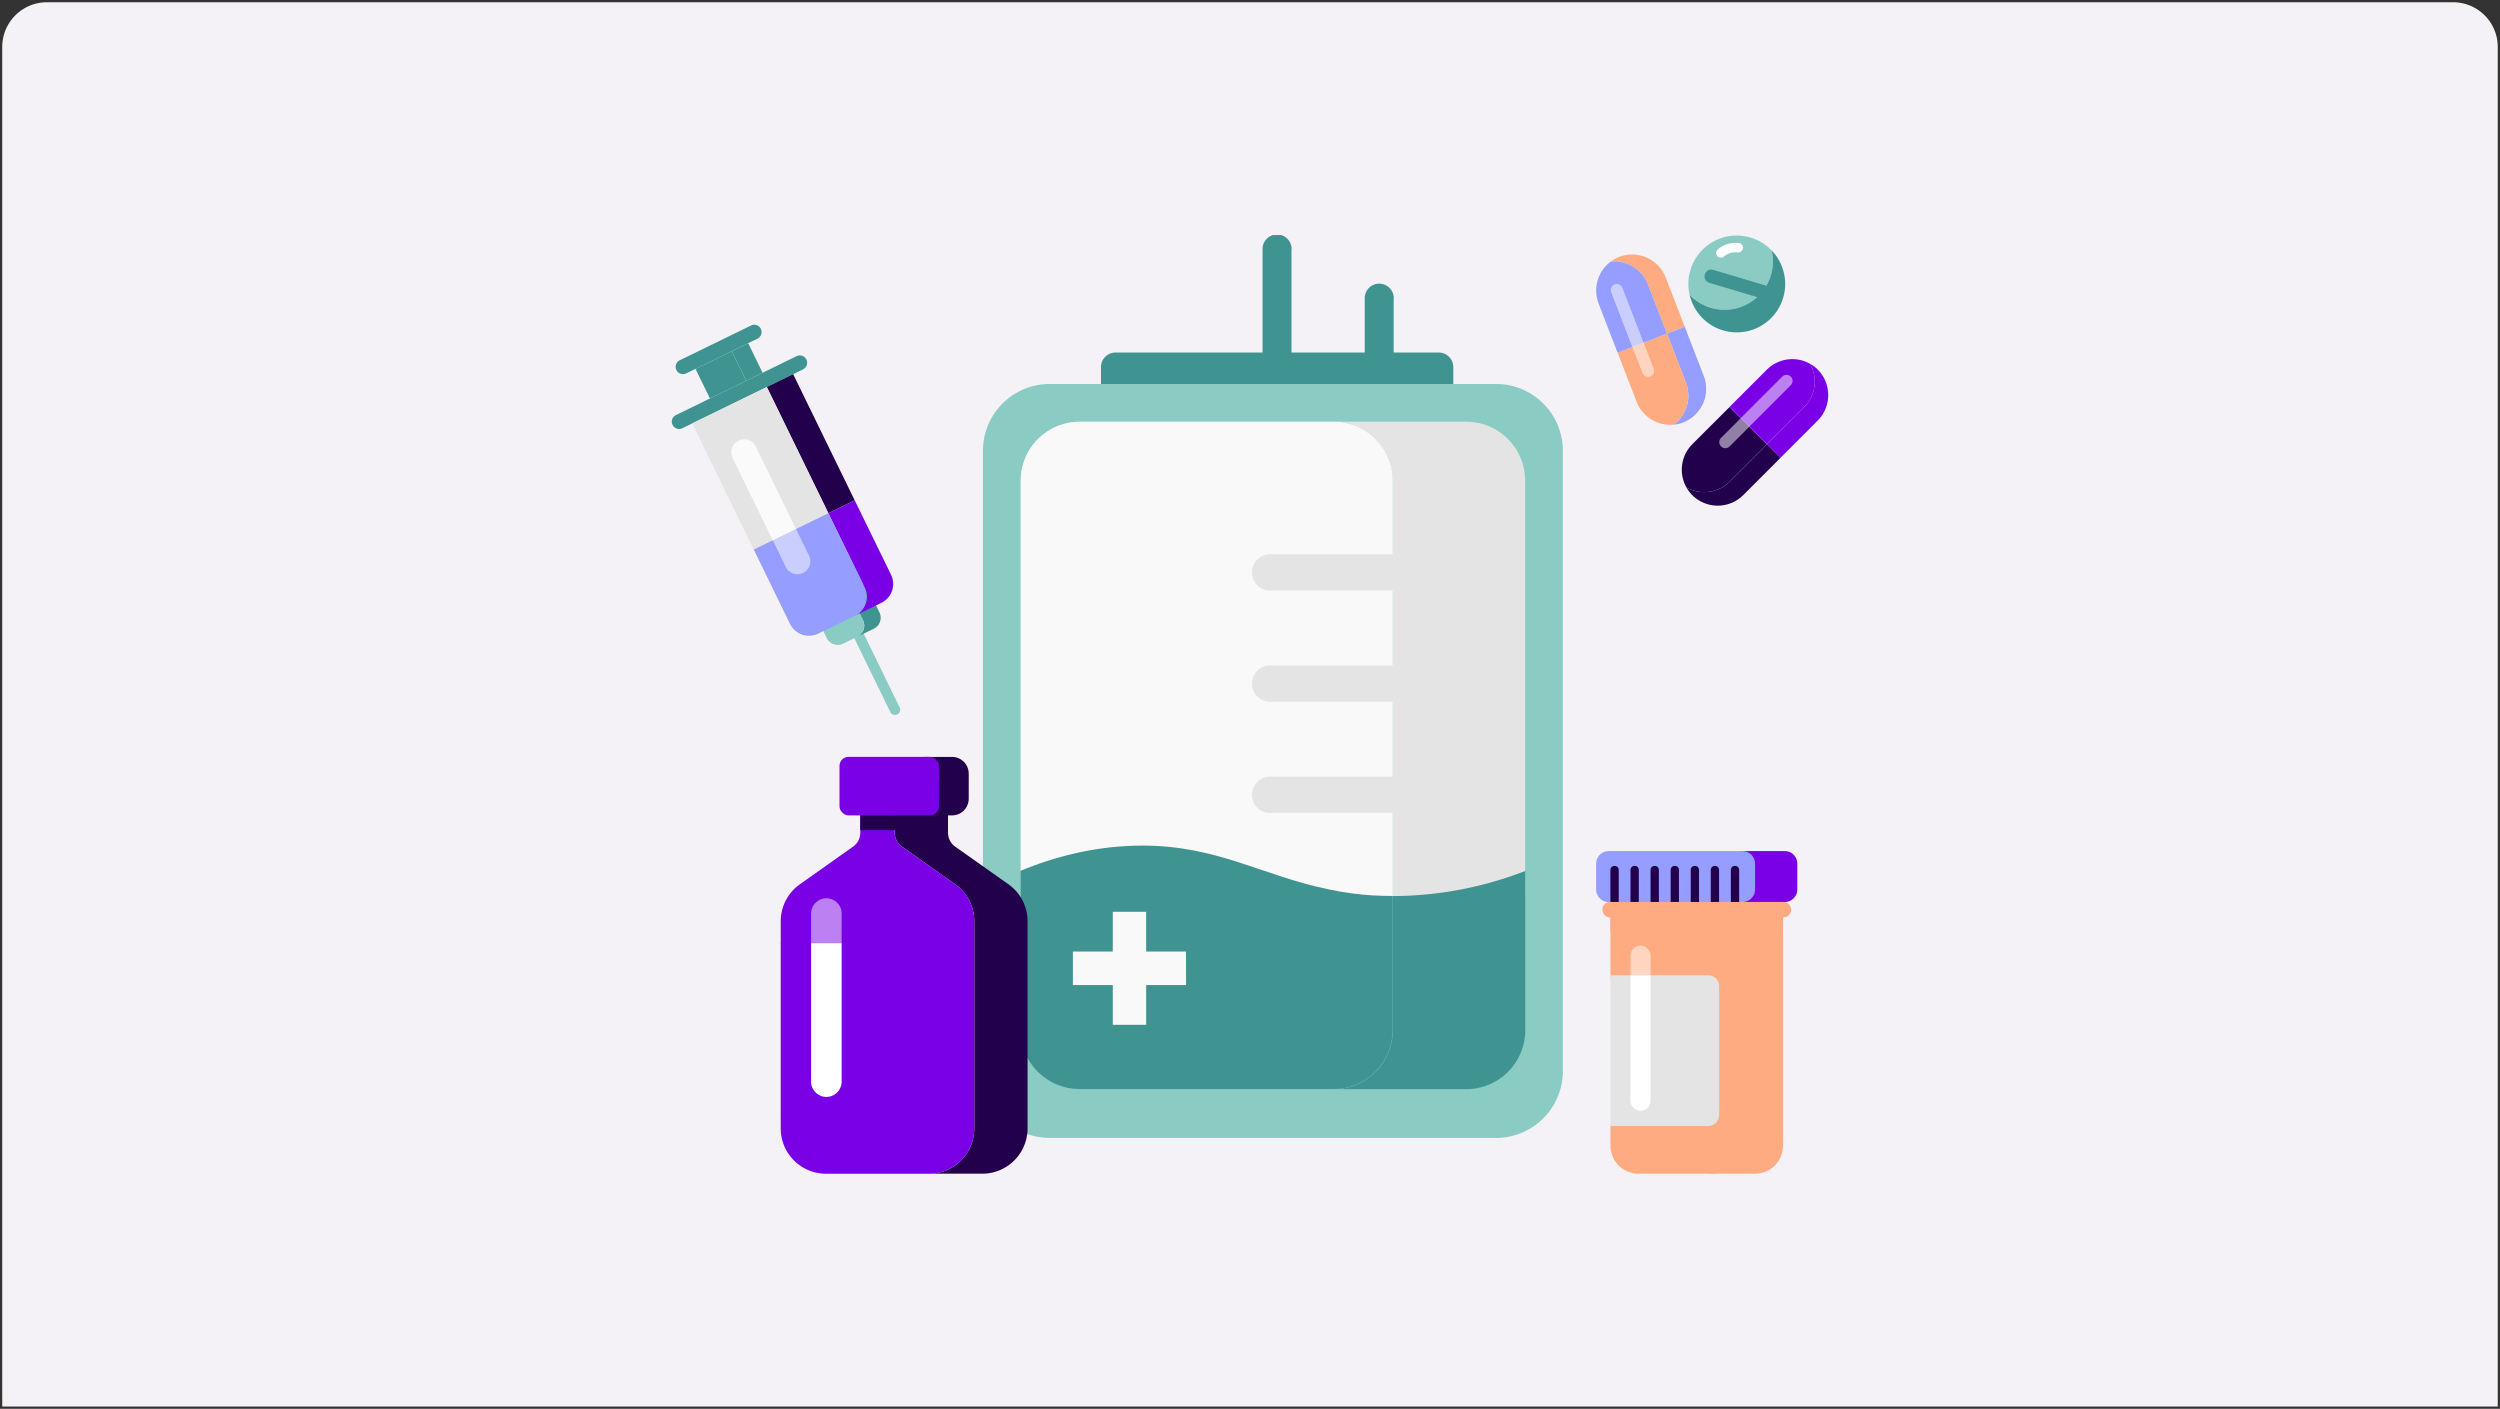 <svg xmlns="http://www.w3.org/2000/svg" xmlns:xlink="http://www.w3.org/1999/xlink" width="559" height="315.003" viewBox="0 0 559 315.003">
  <rect x="0" y="0" width="559" height="315.003" fill="#333333" stroke="none"/>
  <defs>
    <clipPath id="clip-path">
      <rect id="Rectangle_2274" data-name="Rectangle 2274" width="258.581" height="209.888" fill="none"/>
    </clipPath>
    <clipPath id="clip-path-2">
      <rect id="Rectangle_2275" data-name="Rectangle 2275" width="9.008" height="7.371" transform="translate(0 3.948) rotate(-25.991)" fill="none"/>
    </clipPath>
    <linearGradient id="linear-gradient" x1="-0.077" y1="9.84" x2="0.021" y2="9.84" gradientUnits="objectBoundingBox">
      <stop offset="0" stop-color="#8accc3"/>
      <stop offset="1" stop-color="#3f9492"/>
    </linearGradient>
    <clipPath id="clip-path-4">
      <path id="Path_4227" data-name="Path 4227" d="M9.879,41.651,17.99,58.293a4.7,4.7,0,0,0,6.273,2.167l.011-.006,8.238-4.017a4.694,4.694,0,0,0,2.167-6.273l-.006-.009L26.56,33.519Z" transform="translate(-9.879 -33.519)" fill="none"/>
    </clipPath>
    <linearGradient id="linear-gradient-2" x1="-0.373" y1="4.133" x2="-0.321" y2="4.133" gradientUnits="objectBoundingBox">
      <stop offset="0" stop-color="#8accc3"/>
      <stop offset="1" stop-color="#959dff"/>
    </linearGradient>
    <clipPath id="clip-path-6">
      <rect id="Rectangle_2280" data-name="Rectangle 2280" width="8.389" height="10.115" fill="none"/>
    </clipPath>
    <clipPath id="clip-path-7">
      <path id="Path_4240" data-name="Path 4240" d="M67.164,73.613A68.478,68.478,0,0,0,54.14,75.331a75.2,75.2,0,0,0-12.112,3.9v35.605a13.192,13.192,0,0,0,13.184,13.184h56.847a13.192,13.192,0,0,0,13.184-13.184V84.84c-1.423,0-2.766-.026-3.974-.108l0,.026a68.773,68.773,0,0,1-10.39-1.4C96,80.293,86.114,73.58,69.266,73.58q-1.032,0-2.1.033" transform="translate(-42.028 -73.58)" fill="none"/>
    </clipPath>
    <linearGradient id="linear-gradient-3" x1="-0.937" y1="1.348" x2="-0.915" y2="1.348" xlink:href="#linear-gradient"/>
    <clipPath id="clip-path-9">
      <path id="Path_4243" data-name="Path 4243" d="M130.809,81.431v52.557a6.242,6.242,0,0,1-6.241,6.241h11.106a6.242,6.242,0,0,0,6.241-6.241V81.431Z" transform="translate(-124.568 -81.431)" fill="none"/>
    </clipPath>
    <linearGradient id="linear-gradient-4" x1="-12.643" y1="0.976" x2="-12.541" y2="0.976" gradientUnits="objectBoundingBox">
      <stop offset="0" stop-color="#959dff"/>
      <stop offset="1" stop-color="#feab81"/>
    </linearGradient>
    <clipPath id="clip-path-11">
      <rect id="Rectangle_2286" data-name="Rectangle 2286" width="38.591" height="3.466" fill="none"/>
    </clipPath>
    <linearGradient id="linear-gradient-5" x1="-5.439" y1="16.532" x2="-5.39" y2="16.532" xlink:href="#linear-gradient-4"/>
    <clipPath id="clip-path-12">
      <path id="Path_4248" data-name="Path 4248" d="M113.123,76.962v7.124h1.855V76.962a.928.928,0,1,0-1.855,0" transform="translate(-113.123 -76.034)" fill="none"/>
    </clipPath>
    <linearGradient id="linear-gradient-6" x1="-113.123" y1="8.547" x2="-112.123" y2="8.547" gradientUnits="objectBoundingBox">
      <stop offset="0" stop-color="#7a00e6"/>
      <stop offset="1" stop-color="#23004c"/>
    </linearGradient>
    <clipPath id="clip-path-13">
      <path id="Path_4249" data-name="Path 4249" d="M115.543,76.962v7.124H117.4V76.962a.928.928,0,1,0-1.855,0" transform="translate(-115.543 -76.034)" fill="none"/>
    </clipPath>
    <linearGradient id="linear-gradient-7" x1="-115.543" y1="8.547" x2="-114.543" y2="8.547" xlink:href="#linear-gradient-6"/>
    <clipPath id="clip-path-14">
      <path id="Path_4250" data-name="Path 4250" d="M117.962,76.962v7.124h1.855V76.962a.928.928,0,1,0-1.855,0" transform="translate(-117.962 -76.034)" fill="none"/>
    </clipPath>
    <linearGradient id="linear-gradient-8" x1="-117.963" y1="8.547" x2="-116.963" y2="8.547" xlink:href="#linear-gradient-6"/>
    <clipPath id="clip-path-15">
      <path id="Path_4251" data-name="Path 4251" d="M120.384,76.962v7.124h1.855V76.962a.928.928,0,1,0-1.855,0" transform="translate(-120.384 -76.034)" fill="none"/>
    </clipPath>
    <linearGradient id="linear-gradient-9" x1="-120.383" y1="8.547" x2="-119.383" y2="8.547" xlink:href="#linear-gradient-6"/>
    <clipPath id="clip-path-16">
      <path id="Path_4252" data-name="Path 4252" d="M122.8,76.962v7.124h1.855V76.962a.928.928,0,1,0-1.855,0" transform="translate(-122.803 -76.034)" fill="none"/>
    </clipPath>
    <linearGradient id="linear-gradient-10" x1="-122.804" y1="8.547" x2="-121.804" y2="8.547" xlink:href="#linear-gradient-6"/>
    <clipPath id="clip-path-17">
      <path id="Path_4253" data-name="Path 4253" d="M125.218,76.962v7.124h1.855V76.962a.928.928,0,1,0-1.855,0" transform="translate(-125.218 -76.034)" fill="none"/>
    </clipPath>
    <linearGradient id="linear-gradient-11" x1="-125.219" y1="8.547" x2="-124.219" y2="8.547" xlink:href="#linear-gradient-6"/>
    <clipPath id="clip-path-18">
      <path id="Path_4254" data-name="Path 4254" d="M127.638,76.962v7.124h1.855V76.962a.928.928,0,1,0-1.855,0" transform="translate(-127.638 -76.034)" fill="none"/>
    </clipPath>
    <linearGradient id="linear-gradient-12" x1="-127.638" y1="8.547" x2="-126.638" y2="8.547" xlink:href="#linear-gradient-6"/>
    <clipPath id="clip-path-20">
      <rect id="Rectangle_2294" data-name="Rectangle 2294" width="4.508" height="6.542" fill="none"/>
    </clipPath>
    <clipPath id="clip-path-21">
      <path id="Path_4260" data-name="Path 4260" d="M30.183,75.981h0Zm6.653-13.089H30.183a3.743,3.743,0,0,1,3.744,3.74v5.6a3.743,3.743,0,0,1-3.74,3.744h6.649a3.741,3.741,0,0,0,3.744-3.74v-5.6a3.743,3.743,0,0,0-3.737-3.748Z" transform="translate(-30.183 -62.892)" fill="none"/>
    </clipPath>
    <linearGradient id="linear-gradient-13" x1="-5.385" y1="7.12" x2="-5.207" y2="7.12" xlink:href="#linear-gradient-6"/>
    <clipPath id="clip-path-22">
      <rect id="Rectangle_2298" data-name="Rectangle 2298" width="22.238" height="13.076" rx="2" fill="none"/>
    </clipPath>
    <linearGradient id="linear-gradient-14" x1="-1.686" y1="7.128" x2="-1.603" y2="7.128" gradientUnits="objectBoundingBox">
      <stop offset="0" stop-color="#959dff"/>
      <stop offset="1" stop-color="#7a00e6"/>
    </linearGradient>
    <clipPath id="clip-path-24">
      <path id="Path_4261" data-name="Path 4261" d="M46.24,85.332v.009H13.126v39.585H46.24a3.743,3.743,0,0,0,3.744-3.74V89.076a3.742,3.742,0,0,0-3.74-3.744Z" transform="translate(-13.126 -85.332)" fill="none"/>
    </clipPath>
    <linearGradient id="linear-gradient-15" x1="-0.661" y1="1.302" x2="-0.61" y2="1.302" xlink:href="#linear-gradient-14"/>
    <clipPath id="clip-path-26">
      <rect id="Rectangle_2302" data-name="Rectangle 2302" width="6.835" height="10.026" fill="none"/>
    </clipPath>
    <clipPath id="clip-path-27">
      <path id="Path_4265" data-name="Path 4265" d="M115.045,2.876v.007a8.115,8.115,0,0,0-1.887,1.043,8.081,8.081,0,0,1,8.31,5.093l4.251,11,3.983-1.542-4.251-11a8.063,8.063,0,0,0-10.406-4.6" transform="translate(-113.158 -2.34)" fill="none"/>
    </clipPath>
    <linearGradient id="linear-gradient-16" x1="-6.526" y1="6.424" x2="-6.466" y2="6.424" xlink:href="#linear-gradient-4"/>
    <clipPath id="clip-path-29">
      <rect id="Rectangle_2304" data-name="Rectangle 2304" width="8.77" height="21.895" fill="none"/>
    </clipPath>
    <clipPath id="clip-path-30">
      <rect id="Rectangle_2305" data-name="Rectangle 2305" width="4.859" height="7.654" fill="none"/>
    </clipPath>
    <clipPath id="clip-path-31">
      <rect id="Rectangle_2306" data-name="Rectangle 2306" width="7.336" height="14.086" fill="none"/>
    </clipPath>
    <clipPath id="clip-path-32">
      <path id="Path_4273" data-name="Path 4273" d="M124.068,29.053a8.065,8.065,0,0,0-1.3,9.659,8.068,8.068,0,0,0,9.661-1.3l8.338-8.338L132.4,20.724Z" transform="translate(-121.723 -20.724)" fill="none"/>
    </clipPath>
    <linearGradient id="linear-gradient-17" x1="-11.38" y1="8.674" x2="-11.287" y2="8.674" xlink:href="#linear-gradient-6"/>
    <clipPath id="clip-path-33">
      <path id="Path_4274" data-name="Path 4274" d="M135.821,17.3l-8.338,8.338,8.367,8.349,8.33-8.327A8.063,8.063,0,0,0,145.48,16a8.06,8.06,0,0,0-9.659,1.3" transform="translate(-127.483 -14.954)" fill="none"/>
    </clipPath>
    <linearGradient id="linear-gradient-18" x1="-11.959" y1="9.569" x2="-11.865" y2="9.569" xlink:href="#linear-gradient-14"/>
    <clipPath id="clip-path-35">
      <rect id="Rectangle_2310" data-name="Rectangle 2310" width="6.69" height="6.691" fill="none"/>
    </clipPath>
    <clipPath id="clip-path-36">
      <rect id="Rectangle_2311" data-name="Rectangle 2311" width="11.596" height="11.596" fill="none"/>
    </clipPath>
    <clipPath id="clip-path-37">
      <path id="Path_4280" data-name="Path 4280" d="M124.521,5.246a1.533,1.533,0,0,0,1.024,1.885l12.837,3.829,0-.007.861-2.9L126.408,4.221a1.5,1.5,0,0,0-.421-.059,1.534,1.534,0,0,0-1.466,1.084" transform="translate(-124.462 -4.162)" fill="none"/>
    </clipPath>
    <linearGradient id="linear-gradient-19" x1="-7.826" y1="15.611" x2="-7.761" y2="15.611" xlink:href="#linear-gradient"/>
  </defs>
  <g id="Products-A-Z-CTA-image-DT" transform="translate(-53.5 -7744.998)">
    <path id="Union_12" data-name="Union 12" d="M22084,8471V8167a10,10,0,0,1,10-10h538a10,10,0,0,1,10,10v304Z" transform="translate(-22030.002 -411.5)" fill="#f4f2f6" stroke="rgba(0,0,0,0)" stroke-width="1"/>
    <g id="Group_3747" data-name="Group 3747" transform="translate(203.711 7797.556)">
      <g id="Group_2825" data-name="Group 2825" transform="translate(0 0)">
        <g id="Group_2824" data-name="Group 2824" clip-path="url(#clip-path)">
          <path id="Path_4220" data-name="Path 4220" d="M18.762,13.917,2.821,21.693a1.634,1.634,0,0,1-2.187-.748l0-.006a1.635,1.635,0,0,1,.748-2.187l.007,0,15.941-7.774a1.634,1.634,0,0,1,2.187.746l0,.007a1.635,1.635,0,0,1-.75,2.187l-.006,0" transform="translate(0.396 9.243)" fill="#3f9492"/>
          <path id="Path_4221" data-name="Path 4221" d="M29.347,17.629,2.36,30.787a1.635,1.635,0,0,1-2.187-.748l0-.007a1.634,1.634,0,0,1,.746-2.187l.007,0L27.906,14.673a1.635,1.635,0,0,1,2.187.748l0,.007a1.633,1.633,0,0,1-.748,2.187l-.006,0Z" transform="translate(0 12.407)" fill="#3f9492"/>
          <rect id="Rectangle_2273" data-name="Rectangle 2273" width="4.087" height="7.372" transform="translate(13.408 25.967) rotate(-26.004)" fill="#3f9492"/>
        </g>
      </g>
      <g id="Group_2827" data-name="Group 2827" transform="translate(5.301 25.969)">
        <g id="Group_2826" data-name="Group 2826" transform="translate(0 0)" clip-path="url(#clip-path-2)">
          <path id="Path_4222" data-name="Path 4222" d="M.789,17.7,6.482,30.818,19.79,24.809,14.1,11.692Z" transform="translate(-4.626 -15.969)" fill="url(#linear-gradient)"/>
        </g>
      </g>
      <g id="Group_2829" data-name="Group 2829" transform="translate(0 0)">
        <g id="Group_2828" data-name="Group 2828" clip-path="url(#clip-path)">
          <path id="Path_4223" data-name="Path 4223" d="M23.993,47.819l8.243,16.9a1.168,1.168,0,0,1-.531,1.562l-.009,0a1.166,1.166,0,0,1-1.562-.531l0-.009-8.243-16.9Z" transform="translate(18.72 40.9)" fill="#8accc3"/>
          <path id="Path_4224" data-name="Path 4224" d="M21.373,43.827l3.106,6.367a2.732,2.732,0,0,1-1.258,3.653L26.9,52.059a2.734,2.734,0,0,0,1.256-3.648l-3.106-6.367Z" transform="translate(18.281 35.961)" fill="#3f9492"/>
          <path id="Path_4225" data-name="Path 4225" d="M28.219,49.377,25.113,43.01l-8.108,3.944,3.1,6.373a2.733,2.733,0,0,0,3.646,1.256l3.195-1.551a2.733,2.733,0,0,0,1.256-3.648Z" transform="translate(14.545 36.787)" fill="#8accc3"/>
          <rect id="Rectangle_2276" data-name="Rectangle 2276" width="6.548" height="31.391" transform="translate(21.252 33.977) rotate(-26)" fill="#23004c"/>
          <path id="Path_4226" data-name="Path 4226" d="M18.87,34.843l8.113,16.635a4.69,4.69,0,0,1-2.152,6.277l-.011.006,5.9-2.876a4.693,4.693,0,0,0,2.169-6.271L32.88,48.6,24.764,31.973Z" transform="translate(16.14 27.347)" fill="#7a00e6"/>
          <rect id="Rectangle_2277" data-name="Rectangle 2277" width="18.563" height="31.39" transform="translate(4.568 42.111) rotate(-26)" fill="#e4e4e4"/>
        </g>
      </g>
      <g id="Group_2831" data-name="Group 2831" transform="translate(18.329 62.188)">
        <g id="Group_2830" data-name="Group 2830" clip-path="url(#clip-path-4)">
          <rect id="Rectangle_2279" data-name="Rectangle 2279" width="35.866" height="36.798" transform="matrix(0.891, -0.455, 0.455, 0.891, -11.372, 5.808)" fill="url(#linear-gradient-2)"/>
        </g>
      </g>
      <g id="Group_2835" data-name="Group 2835" clip-path="url(#clip-path)">
        <path id="Path_4228" data-name="Path 4228" d="M12.729,26.392A2.891,2.891,0,0,0,7.4,28.637c.043.1.089.193.141.286l8.9,18.269,5.189-2.531Z" transform="translate(6.136 21.06)" fill="#fafafa"/>
        <g id="Group_2834" data-name="Group 2834" transform="translate(22.586 65.717)" opacity="0.5" style="mix-blend-mode: normal;isolation: isolate">
          <g id="Group_2833" data-name="Group 2833">
            <g id="Group_2832" data-name="Group 2832" clip-path="url(#clip-path-6)">
              <path id="Path_4229" data-name="Path 4229" d="M12.174,37.957l2.974,6.1a2.89,2.89,0,0,0,5.187-2.531l-2.972-6.1Z" transform="translate(-12.173 -35.421)" fill="#fff"/>
            </g>
          </g>
        </g>
        <path id="Path_4230" data-name="Path 4230" d="M90.006,9.234a3.249,3.249,0,1,0-6.494-.219c0,.072,0,.147,0,.219V39.175h6.471V9.234Z" transform="translate(71.429 5.026)" fill="#3f9492"/>
        <path id="Path_4231" data-name="Path 4231" d="M77.689,3.358A3.249,3.249,0,1,0,71.2,3.139c0,.072,0,.147,0,.219V33.3h6.471V3.358Z" transform="translate(60.894 0)" fill="#3f9492"/>
        <path id="Path_4232" data-name="Path 4232" d="M54.99,14.156h72.255a3.265,3.265,0,0,1,3.265,3.265V32.694a3.265,3.265,0,0,1-3.265,3.265H54.99a3.265,3.265,0,0,1-3.265-3.265V17.421a3.265,3.265,0,0,1,3.265-3.265" transform="translate(44.241 12.108)" fill="#3f9492"/>
        <path id="Path_4233" data-name="Path 4233" d="M52.433,17.948h99.8A14.935,14.935,0,0,1,167.17,32.883V171.594a14.935,14.935,0,0,1-14.935,14.935h-99.8A14.935,14.935,0,0,1,37.5,171.594V32.883A14.935,14.935,0,0,1,52.433,17.948" transform="translate(32.073 15.351)" fill="#8accc3"/>
        <path id="Path_4234" data-name="Path 4234" d="M109.393,22.493H79.775A13.19,13.19,0,0,1,92.959,35.677v92.94h29.62V35.677a13.191,13.191,0,0,0-13.186-13.184" transform="translate(68.233 19.239)" fill="#e4e4e4"/>
        <path id="Path_4235" data-name="Path 4235" d="M112.076,22.493H55.227A13.19,13.19,0,0,0,42.043,35.677v92.94H125.26V35.677a13.19,13.19,0,0,0-13.184-13.184" transform="translate(35.96 19.239)" fill="#f9f9f9"/>
        <path id="Path_4236" data-name="Path 4236" d="M112.59,73.386H73.972a4.055,4.055,0,0,1,0-8.11H112.59Z" transform="translate(59.802 55.832)" fill="#e4e4e4"/>
        <path id="Path_4237" data-name="Path 4237" d="M112.59,59.984H73.972a4.055,4.055,0,0,1,0-8.11H112.59Z" transform="translate(59.802 44.369)" fill="#e4e4e4"/>
        <path id="Path_4238" data-name="Path 4238" d="M112.59,46.581H73.972a4.055,4.055,0,0,1,0-8.11H112.59Z" transform="translate(59.802 32.905)" fill="#e4e4e4"/>
        <path id="Path_4239" data-name="Path 4239" d="M92.973,82.25v29.991a13.19,13.19,0,0,1-13.184,13.184h29.618a13.191,13.191,0,0,0,13.186-13.184v-35.6A82.453,82.453,0,0,1,92.975,82.25Z" transform="translate(68.245 65.55)" fill="#3f9492"/>
      </g>
      <g id="Group_2838" data-name="Group 2838" transform="translate(77.975 136.514)">
        <g id="Group_2837" data-name="Group 2837" clip-path="url(#clip-path-7)">
          <rect id="Rectangle_2282" data-name="Rectangle 2282" width="83.215" height="54.437" transform="translate(0)" fill="url(#linear-gradient-3)"/>
        </g>
      </g>
      <g id="Group_2840" data-name="Group 2840" transform="translate(0 0)">
        <g id="Group_2839" data-name="Group 2839" clip-path="url(#clip-path)">
          <path id="Path_4241" data-name="Path 4241" d="M73.634,90.446H64.72V81.559H57.263v8.887H48.339v7.492h8.924v8.889h7.466V97.94h8.915Z" transform="translate(41.345 69.759)" fill="#f9f9f9"/>
        </g>
      </g>
      <g id="Group_2842" data-name="Group 2842" transform="translate(231.113 151.08)">
        <g id="Group_2841" data-name="Group 2841" clip-path="url(#clip-path-9)">
          <path id="Path_4242" data-name="Path 4242" d="M142.571,140.892l-.46-60.281-17.784,1.561.46,60.281Z" transform="translate(-124.775 -82.132)" fill="url(#linear-gradient-4)"/>
        </g>
      </g>
      <g id="Group_2844" data-name="Group 2844" transform="translate(0 0)">
        <g id="Group_2843" data-name="Group 2843" clip-path="url(#clip-path)">
          <path id="Path_4244" data-name="Path 4244" d="M139.242,74.239h-11.1a2.822,2.822,0,0,1,2.824,2.82v5.751a2.823,2.823,0,0,1-2.824,2.824h11.1a2.823,2.823,0,0,0,2.824-2.824V77.059a2.814,2.814,0,0,0-2.809-2.82h-.015" transform="translate(109.599 63.498)" fill="#7a00e6"/>
          <path id="Path_4245" data-name="Path 4245" d="M142.268,81.431v52.557a6.243,6.243,0,0,1-6.241,6.241H119.369a6.243,6.243,0,0,1-6.241-6.241v-4.4L114.983,117l-1.855-21.119V81.44h29.151Z" transform="translate(96.76 69.649)" fill="#feab81"/>
          <path id="Path_4246" data-name="Path 4246" d="M111.4,77.058v5.751a2.823,2.823,0,0,0,2.824,2.824h29.9a2.814,2.814,0,0,0,2.815-2.815V77.058a2.813,2.813,0,0,0-2.811-2.815h-29.9a2.821,2.821,0,0,0-2.824,2.815" transform="translate(95.286 63.501)" fill="#959dff"/>
          <path id="Path_4247" data-name="Path 4247" d="M113.885,80.374h38.733a1.733,1.733,0,1,1,0,3.466H113.885a1.733,1.733,0,1,1,0-3.466" transform="translate(95.926 68.745)" fill="#feab81"/>
        </g>
      </g>
      <g id="Group_2846" data-name="Group 2846" transform="translate(209.877 152.594)">
        <g id="Group_2845" data-name="Group 2845" clip-path="url(#clip-path-11)">
          <rect id="Rectangle_2285" data-name="Rectangle 2285" width="38.591" height="3.466" fill="url(#linear-gradient-5)"/>
        </g>
      </g>
      <g id="Group_2848" data-name="Group 2848" transform="translate(209.879 141.067)">
        <g id="Group_2847" data-name="Group 2847" clip-path="url(#clip-path-12)">
          <rect id="Rectangle_2287" data-name="Rectangle 2287" width="1.855" height="8.052" transform="translate(0 0)" fill="url(#linear-gradient-6)"/>
        </g>
      </g>
      <g id="Group_2850" data-name="Group 2850" transform="translate(214.369 141.067)">
        <g id="Group_2849" data-name="Group 2849" clip-path="url(#clip-path-13)">
          <rect id="Rectangle_2288" data-name="Rectangle 2288" width="1.855" height="8.052" transform="translate(0 0)" fill="url(#linear-gradient-7)"/>
        </g>
      </g>
      <g id="Group_2852" data-name="Group 2852" transform="translate(218.857 141.067)">
        <g id="Group_2851" data-name="Group 2851" clip-path="url(#clip-path-14)">
          <rect id="Rectangle_2289" data-name="Rectangle 2289" width="1.855" height="8.052" transform="translate(0 0)" fill="url(#linear-gradient-8)"/>
        </g>
      </g>
      <g id="Group_2854" data-name="Group 2854" transform="translate(223.351 141.067)">
        <g id="Group_2853" data-name="Group 2853" clip-path="url(#clip-path-15)">
          <rect id="Rectangle_2290" data-name="Rectangle 2290" width="1.855" height="8.052" transform="translate(0 0)" fill="url(#linear-gradient-9)"/>
        </g>
      </g>
      <g id="Group_2856" data-name="Group 2856" transform="translate(227.839 141.067)">
        <g id="Group_2855" data-name="Group 2855" clip-path="url(#clip-path-16)">
          <rect id="Rectangle_2291" data-name="Rectangle 2291" width="1.855" height="8.052" transform="translate(0 0)" fill="url(#linear-gradient-10)"/>
        </g>
      </g>
      <g id="Group_2858" data-name="Group 2858" transform="translate(232.319 141.067)">
        <g id="Group_2857" data-name="Group 2857" clip-path="url(#clip-path-17)">
          <rect id="Rectangle_2292" data-name="Rectangle 2292" width="1.855" height="8.052" transform="translate(0 0)" fill="url(#linear-gradient-11)"/>
        </g>
      </g>
      <g id="Group_2860" data-name="Group 2860" transform="translate(236.809 141.067)">
        <g id="Group_2859" data-name="Group 2859" clip-path="url(#clip-path-18)">
          <rect id="Rectangle_2293" data-name="Rectangle 2293" width="1.855" height="8.052" transform="translate(0 0)" fill="url(#linear-gradient-12)"/>
        </g>
      </g>
      <g id="Group_2865" data-name="Group 2865" transform="translate(0 0)">
        <g id="Group_2864" data-name="Group 2864" clip-path="url(#clip-path)">
          <path id="Path_4255" data-name="Path 4255" d="M134.955,89.207H113.127v33.717h21.828a2.47,2.47,0,0,0,2.469-2.469V91.676A2.47,2.47,0,0,0,134.955,89.207Z" transform="translate(96.76 76.3)" fill="#e4e4e4"/>
          <g id="Group_2863" data-name="Group 2863" transform="translate(214.367 158.961)" opacity="0.5" style="mix-blend-mode: normal;isolation: isolate">
            <g id="Group_2862" data-name="Group 2862">
              <g id="Group_2861" data-name="Group 2861" clip-path="url(#clip-path-20)">
                <path id="Path_4256" data-name="Path 4256" d="M120.041,87.865a2.25,2.25,0,0,0-4.5,0v4.356h4.508V87.865Z" transform="translate(-115.542 -85.679)" fill="#fff"/>
              </g>
            </g>
          </g>
          <path id="Path_4257" data-name="Path 4257" d="M117.795,119.494a2.26,2.26,0,0,0,2.251-2.251V89.213h-4.508v28.03a2.26,2.26,0,0,0,2.25,2.251Z" transform="translate(98.821 76.306)" fill="#fff"/>
          <path id="Path_4258" data-name="Path 4258" d="M52.294,89.04l-11.9-8.416a3.8,3.8,0,0,1-1.609-3.1v-11.9H26.867V77.517a3.8,3.8,0,0,0,1.609,3.1l11.9,8.416a10.119,10.119,0,0,1,4.278,8.271v46.316A10.127,10.127,0,0,1,34.529,153.75H46.444a10.127,10.127,0,0,0,10.128-10.124V97.3a10.132,10.132,0,0,0-4.278-8.264" transform="translate(22.98 56.131)" fill="#23004c"/>
          <path id="Path_4259" data-name="Path 4259" d="M56.411,143.62V97.3a10.131,10.131,0,0,0-4.278-8.271l-11.9-8.416a3.8,3.8,0,0,1-1.609-3.1V65.626H30.917V77.517a3.8,3.8,0,0,1-1.609,3.1l-11.9,8.421a10.114,10.114,0,0,0-4.278,8.271V102.2L19.253,122.8,13.13,141.791v1.839a10.127,10.127,0,0,0,10.124,10.128H46.283a10.127,10.127,0,0,0,10.128-10.124Z" transform="translate(11.23 56.131)" fill="#7a00e6"/>
        </g>
      </g>
      <g id="Group_2867" data-name="Group 2867" transform="translate(55.999 116.685)">
        <g id="Group_2866" data-name="Group 2866" clip-path="url(#clip-path-21)">
          <rect id="Rectangle_2296" data-name="Rectangle 2296" width="10.399" height="13.091" transform="translate(0 0)" fill="url(#linear-gradient-13)"/>
        </g>
      </g>
      <g id="Group_2869" data-name="Group 2869" transform="translate(37.503 116.683)">
        <g id="Group_2868" data-name="Group 2868" clip-path="url(#clip-path-22)">
          <rect id="Rectangle_2297" data-name="Rectangle 2297" width="22.238" height="13.076" transform="translate(0 0)" fill="url(#linear-gradient-14)"/>
        </g>
      </g>
      <g id="Group_2871" data-name="Group 2871" transform="translate(0 0)">
        <g id="Group_2870" data-name="Group 2870" clip-path="url(#clip-path)">
          <rect id="Rectangle_2299" data-name="Rectangle 2299" width="19.616" height="3.312" transform="translate(42.14 129.761)" fill="#23004c"/>
        </g>
      </g>
      <g id="Group_2873" data-name="Group 2873" transform="translate(24.353 158.318)">
        <g id="Group_2872" data-name="Group 2872" clip-path="url(#clip-path-24)">
          <rect id="Rectangle_2301" data-name="Rectangle 2301" width="36.858" height="39.594" transform="translate(0 0)" fill="url(#linear-gradient-15)"/>
        </g>
      </g>
      <g id="Group_2878" data-name="Group 2878" transform="translate(0 0)">
        <g id="Group_2877" data-name="Group 2877" clip-path="url(#clip-path)">
          <g id="Group_2876" data-name="Group 2876" transform="translate(31.149 148.3)" opacity="0.5" style="mix-blend-mode: normal;isolation: isolate">
            <g id="Group_2875" data-name="Group 2875">
              <g id="Group_2874" data-name="Group 2874" clip-path="url(#clip-path-26)">
                <path id="Path_4262" data-name="Path 4262" d="M23.624,83.353a3.417,3.417,0,1,0-6.835-.007v6.612h6.835Z" transform="translate(-16.789 -79.932)" fill="#fff"/>
              </g>
            </g>
          </g>
          <path id="Path_4263" data-name="Path 4263" d="M20.206,119.723a3.433,3.433,0,0,0,3.417-3.418V85.337H16.789v30.969a3.431,3.431,0,0,0,3.417,3.418" transform="translate(14.36 72.99)" fill="#fff"/>
        </g>
      </g>
      <g id="Group_2880" data-name="Group 2880" transform="translate(209.944 4.341)">
        <g id="Group_2879" data-name="Group 2879" clip-path="url(#clip-path-27)">
          <path id="Path_4264" data-name="Path 4264" d="M140.306,19,128.744-1.841l-19.5,12.356,11.562,20.836Z" transform="translate(-116.504 -5.916)" fill="url(#linear-gradient-16)"/>
        </g>
      </g>
      <g id="Group_2891" data-name="Group 2891" transform="translate(0 0)">
        <g id="Group_2890" data-name="Group 2890" clip-path="url(#clip-path)">
          <g id="Group_2883" data-name="Group 2883" transform="translate(222.516 20.499)" style="mix-blend-mode: multiply;isolation: isolate">
            <g id="Group_2882" data-name="Group 2882">
              <g id="Group_2881" data-name="Group 2881" clip-path="url(#clip-path-29)">
                <path id="Path_4266" data-name="Path 4266" d="M124.185,23.582a8.083,8.083,0,0,1-2.718,9.362,7.836,7.836,0,0,0,2.1-.488,8.07,8.07,0,0,0,4.6-10.406l-4.251-11-3.983,1.542,4.251,11Z" transform="translate(-119.934 -11.049)" fill="#959dff"/>
              </g>
            </g>
          </g>
          <path id="Path_4267" data-name="Path 4267" d="M129.27,22.875l-4.251-11-11.028,4.267,4.251,11a8.073,8.073,0,0,0,8.31,5.093,8.077,8.077,0,0,0,2.718-9.362Z" transform="translate(97.499 10.157)" fill="#feab81"/>
          <path id="Path_4268" data-name="Path 4268" d="M122.968,8.312a8.073,8.073,0,0,0-8.31-5.093,8.078,8.078,0,0,0-2.718,9.362l4.251,11,11.028-4.267-4.251-11Z" transform="translate(95.288 2.72)" fill="#959dff"/>
          <g id="Group_2886" data-name="Group 2886" transform="translate(214.785 24.041)" opacity="0.5" style="mix-blend-mode: normal;isolation: isolate">
            <g id="Group_2885" data-name="Group 2885">
              <g id="Group_2884" data-name="Group 2884" clip-path="url(#clip-path-30)">
                <path id="Path_4269" data-name="Path 4269" d="M118.008,19.745a1.354,1.354,0,1,0,2.527-.976l-2.251-5.811-2.518.976,2.251,5.811Z" transform="translate(-115.767 -12.958)" fill="#fff"/>
              </g>
            </g>
          </g>
          <g id="Group_2889" data-name="Group 2889" transform="translate(209.953 10.943)" opacity="0.5" style="mix-blend-mode: normal;isolation: isolate">
            <g id="Group_2888" data-name="Group 2888">
              <g id="Group_2887" data-name="Group 2887" clip-path="url(#clip-path-31)">
                <path id="Path_4270" data-name="Path 4270" d="M114.028,5.987a1.362,1.362,0,0,0-.776,1.751l4.729,12.245,2.518-.976L115.77,6.763a1.362,1.362,0,0,0-1.751-.776Z" transform="translate(-113.163 -5.898)" fill="#fff"/>
              </g>
            </g>
          </g>
          <path id="Path_4271" data-name="Path 4271" d="M143.349,16.819a8,8,0,0,0-1.724-1.3,8.082,8.082,0,0,1-1.3,9.659l-8.338,8.338L135,36.531l8.338-8.338a8.073,8.073,0,0,0,0-11.382Z" transform="translate(112.893 13.275)" fill="#7a00e6"/>
          <path id="Path_4272" data-name="Path 4272" d="M131.946,33.557a8.081,8.081,0,0,1-9.659,1.3,7.9,7.9,0,0,0,1.3,1.724,8.073,8.073,0,0,0,11.382,0l8.338-8.338-3.015-3.015-8.338,8.338Z" transform="translate(104.594 21.577)" fill="#23004c"/>
        </g>
      </g>
      <g id="Group_2893" data-name="Group 2893" transform="translate(225.835 38.45)">
        <g id="Group_2892" data-name="Group 2892" clip-path="url(#clip-path-32)">
          <rect id="Rectangle_2308" data-name="Rectangle 2308" width="19.78" height="19.768" transform="translate(-0.734 0)" fill="url(#linear-gradient-17)"/>
        </g>
      </g>
      <g id="Group_2895" data-name="Group 2895" transform="translate(236.522 27.744)">
        <g id="Group_2894" data-name="Group 2894" clip-path="url(#clip-path-33)">
          <rect id="Rectangle_2309" data-name="Rectangle 2309" width="19.778" height="19.032" transform="translate(0 0)" fill="url(#linear-gradient-18)"/>
        </g>
      </g>
      <g id="Group_2903" data-name="Group 2903" transform="translate(0 0)">
        <g id="Group_2902" data-name="Group 2902" clip-path="url(#clip-path)">
          <g id="Group_2898" data-name="Group 2898" transform="translate(234.245 40.94)" opacity="0.5" style="mix-blend-mode: normal;isolation: isolate">
            <g id="Group_2897" data-name="Group 2897">
              <g id="Group_2896" data-name="Group 2896" clip-path="url(#clip-path-35)">
                <path id="Path_4275" data-name="Path 4275" d="M126.627,26.471a1.354,1.354,0,0,0,1.915,1.915l4.4-4.4-1.915-1.915Z" transform="translate(-126.256 -22.066)" fill="#fff"/>
              </g>
            </g>
          </g>
          <g id="Group_2901" data-name="Group 2901" transform="translate(239.011 31.257)" opacity="0.5" style="mix-blend-mode: normal;isolation: isolate">
            <g id="Group_2900" data-name="Group 2900">
              <g id="Group_2899" data-name="Group 2899" clip-path="url(#clip-path-36)">
                <path id="Path_4276" data-name="Path 4276" d="M140.026,17.242a1.357,1.357,0,0,0-1.915,0l-9.286,9.286,1.915,1.915,9.286-9.286a1.357,1.357,0,0,0,0-1.915" transform="translate(-128.825 -16.847)" fill="#fff"/>
              </g>
            </g>
          </g>
          <path id="Path_4277" data-name="Path 4277" d="M140.979,8.92a10.746,10.746,0,0,0,.163-5.523A10.811,10.811,0,0,0,122.8,13.324a10.815,10.815,0,0,0,18.182-4.4Z" transform="translate(104.792 0.049)" fill="#8accc3"/>
          <path id="Path_4278" data-name="Path 4278" d="M130.649,3.081a4,4,0,0,0-3.052.928,1.047,1.047,0,0,1-1.262.048,1.031,1.031,0,0,1-.3-1.427,1.006,1.006,0,0,1,.178-.208,6.1,6.1,0,0,1,4.72-1.438,1.053,1.053,0,0,1,.922,1.171.994.994,0,0,1-.041.193,1.076,1.076,0,0,1-1.16.725Z" transform="translate(107.656 0.804)" fill="#fff"/>
        </g>
      </g>
      <g id="Group_2905" data-name="Group 2905" transform="translate(230.917 7.722)">
        <g id="Group_2904" data-name="Group 2904" clip-path="url(#clip-path-37)">
          <path id="Path_4279" data-name="Path 4279" d="M149.3,7.726,132.137,2.45,120.69,10.325,137.854,15.6Z" transform="translate(-127.689 -5.626)" fill="url(#linear-gradient-19)"/>
        </g>
      </g>
      <g id="Group_2907" data-name="Group 2907" transform="translate(0 0)">
        <g id="Group_2906" data-name="Group 2906" clip-path="url(#clip-path)">
          <path id="Path_4281" data-name="Path 4281" d="M141.012,1.856a10.813,10.813,0,0,1-18.342,9.928,10.82,10.82,0,1,0,18.353-9.919Z" transform="translate(104.922 1.587)" fill="#3f9492"/>
        </g>
      </g>
    </g>
  </g>
</svg>
